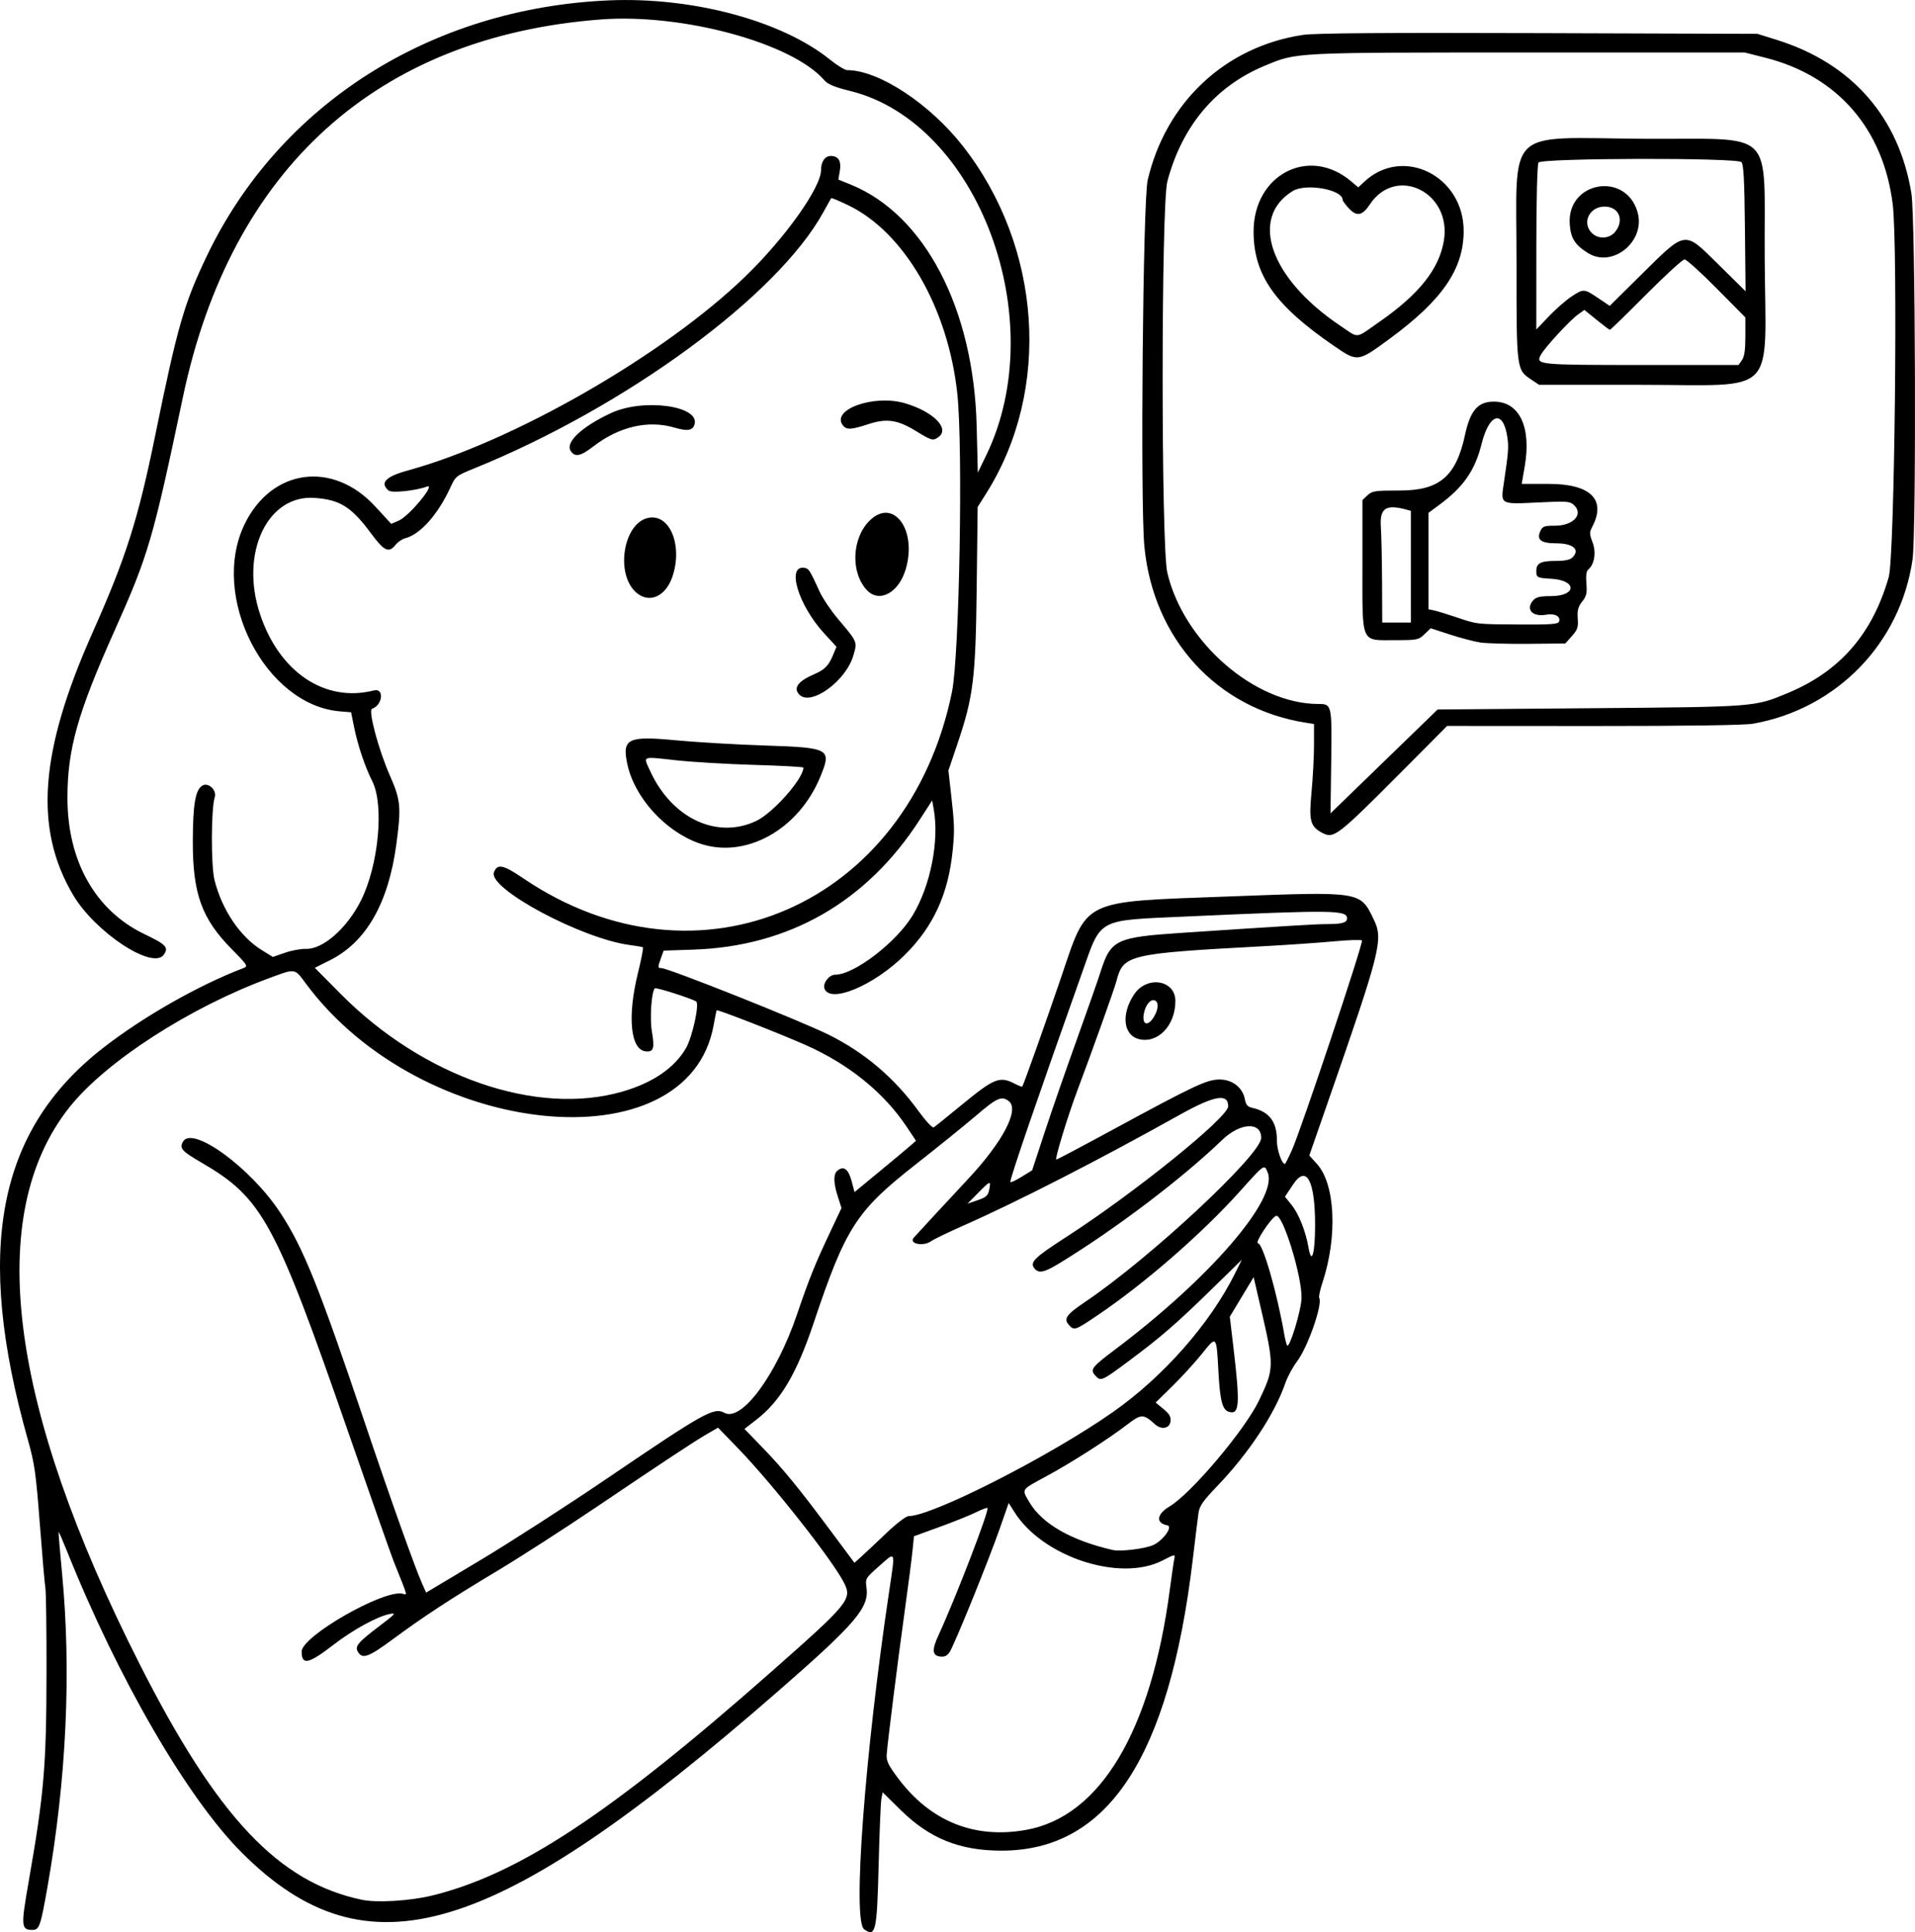<?xml version="1.0" encoding="UTF-8" standalone="no"?>
<!-- Created with Inkscape (http://www.inkscape.org/) -->

<svg
   width="230.229mm"
   height="232.275mm"
   viewBox="0 0 230.229 232.275"
   version="1.1"
   id="svg1"
   xml:space="preserve"
   xmlns="http://www.w3.org/2000/svg"
   xmlns:svg="http://www.w3.org/2000/svg"><defs
     id="defs1" /><g
     id="layer1"
     transform="translate(1028.456,2232.253)"><path
       style="fill:#000000"
       d="m -924.574,-2000.34 c -1.405,-1.028 0.078,-20.956 3.031,-40.714 0.732,-4.897 0.804,-4.717 -1.181,-2.964 -1.691,1.494 -1.708,1.522 -1.556,2.63 0.329,2.401 -1.297,4.305 -10.627,12.441 -34.229,29.85 -49.415,34.433 -64.444,19.447 -6.548,-6.529 -14.919,-20.958 -21.059,-36.301 -0.52,-1.3 -0.97,-2.328 -1,-2.285 -0.03,0.043 0.157,2.28 0.414,4.973 1.131,11.828 0.526,24.793 -1.764,37.775 -0.821,4.658 -0.974,5.088 -1.8,5.088 -1.352,0 -1.389,-0.433 -0.478,-5.638 1.882,-10.757 2.159,-13.982 2.173,-25.36 0.01,-5.066 -0.053,-9.599 -0.133,-10.074 -0.08,-0.475 -0.382,-3.962 -0.671,-7.747 -0.469,-6.13 -0.627,-7.24 -1.447,-10.142 -6.419,-22.734 -3.669,-37.126 8.984,-47.01 4.852,-3.79 11.529,-7.592 16.981,-9.669 0.536,-0.204 0.434,-0.364 -1.462,-2.284 -3.586,-3.63 -4.675,-6.646 -4.662,-12.912 0.01,-4.534 0.317,-6.284 1.185,-6.748 0.715,-0.383 1.714,0.591 1.452,1.415 -0.446,1.404 -0.464,8.235 -0.027,9.968 0.907,3.599 3.086,6.819 5.704,8.43 l 1.309,0.805 1.468,-0.505 c 0.807,-0.278 1.932,-0.487 2.499,-0.464 2.028,0.081 4.921,-2.447 6.603,-5.769 2.125,-4.199 2.834,-11.476 1.397,-14.35 -0.918,-1.835 -1.766,-4.371 -2.222,-6.639 l -0.339,-1.686 -1.318,-0.107 c -9.011,-0.735 -15.689,-13.796 -11.494,-22.481 3.238,-6.703 10.598,-7.711 15.713,-2.152 l 1.925,2.091 0.899,-0.384 c 1.263,-0.539 4.567,-4.549 3.375,-4.095 -1.293,0.492 -4.2,0.796 -4.582,0.479 -1.1,-0.913 -0.369,-1.687 2.277,-2.411 12.714,-3.477 30.832,-13.885 40.59,-23.318 4.799,-4.638 9.113,-10.701 9.113,-12.806 0,-1.004 0.474,-1.69 1.168,-1.69 0.925,0 1.292,0.607 1.089,1.805 l -0.174,1.03 1.477,0.6 c 8.901,3.613 14.799,14.913 15.15,29.028 l 0.139,5.608 1.019,-2.108 c 7.877,-16.289 -0.966,-39.966 -16.351,-43.775 -1.872,-0.464 -2.701,-0.803 -3.102,-1.271 -3.852,-4.489 -17.056,-8.083 -26.918,-7.327 -26.875,2.06 -44.427,17.923 -50.211,45.382 -3.623,17.198 -4.149,18.993 -8.237,28.127 -4.427,9.891 -5.639,14.189 -5.648,20.027 -0.011,7.628 3.349,13.584 9.264,16.423 2.609,1.252 2.931,1.594 2.322,2.465 -1.321,1.886 -8.262,-2.69 -10.919,-7.198 -4.707,-7.988 -4.015,-17.235 2.357,-31.533 4.009,-8.996 5.454,-13.535 7.51,-23.603 2.696,-13.201 3.476,-15.915 6.223,-21.657 8.72,-18.23 26.899,-29.792 48.309,-30.727 10.056,-0.439 20.794,2.434 26.607,7.118 0.865,0.697 1.799,1.268 2.073,1.268 3.78,0 9.908,4.024 13.904,9.128 9.495,12.131 10.66,29.271 2.834,41.713 l -1.056,1.678 -0.114,9.657 c -0.13,10.998 -0.396,13.146 -2.338,18.88 l -1.063,3.138 0.275,2.419 c 0.463,4.067 0.484,4.716 0.24,7.181 -0.52,5.234 -2.313,9.149 -5.757,12.57 -3.69,3.664 -8.955,5.881 -9.652,4.064 -0.246,-0.642 0.543,-1.685 1.275,-1.685 2.3,0 7.411,-3.927 9.354,-7.187 2.131,-3.576 3.182,-8.942 2.495,-12.746 l -0.183,-1.015 -1.509,2.338 c -6.362,9.855 -15.705,15.212 -27.198,15.594 l -3.572,0.119 -0.311,0.853 c -0.417,1.147 -0.414,1.25 0.041,1.25 0.832,0 16.687,6.314 20.113,8.01 4.286,2.121 7.888,5.177 10.756,9.125 0.889,1.224 1.711,2.11 1.867,2.013 0.154,-0.095 1.623,-1.277 3.264,-2.627 4.034,-3.318 4.657,-3.567 6.507,-2.61 0.443,0.229 0.837,0.378 0.876,0.331 0.143,-0.173 2.847,-7.776 4.652,-13.076 3.268,-9.602 2.24,-9.106 20.279,-9.783 15.873,-0.596 15.691,-0.625 17.324,2.768 1.172,2.434 0.876,3.606 -5.646,22.337 l -2.101,6.036 0.928,1.027 c 2.19,2.424 2.484,8.694 0.666,14.214 -0.298,0.906 -0.48,1.749 -0.404,1.872 0.448,0.724 -1.375,5.952 -2.663,7.64 -0.512,0.671 -1.15,1.855 -1.417,2.632 -1.272,3.696 -4.402,8.424 -8.189,12.369 -1.71,1.781 -2.123,2.376 -2.243,3.225 -0.081,0.573 -0.388,3.066 -0.682,5.54 -2.838,23.84 -10.195,35.05 -23.006,35.05 -5.014,0 -8.638,-1.458 -12.104,-4.869 l -2.182,-2.148 -0.151,0.803 c -0.083,0.442 -0.232,4.062 -0.332,8.045 -0.198,7.914 -0.363,8.63 -1.756,7.611 z m -52.045,-4.013 c 10.452,-2.532 21.454,-9.778 40.919,-26.952 9.306,-8.21 9.705,-8.697 8.728,-10.65 -1.349,-2.695 -8.624,-11.93 -12.761,-16.198 l -2.398,-2.474 -1.282,0.742 c -1.597,0.924 -4.677,2.956 -13.453,8.877 -3.784,2.553 -9.022,5.927 -11.642,7.498 -5.847,3.507 -8.92,5.517 -12.7,8.306 -2.93,2.162 -3.654,2.429 -4.205,1.551 -0.423,-0.674 -0.045,-1.136 2.511,-3.075 2.006,-1.522 2.133,-1.667 1.297,-1.498 -1.531,0.31 -4.427,1.9 -6.81,3.739 -2.954,2.28 -3.774,2.448 -3.774,0.774 0,-1.847 9.937,-7.526 12.155,-6.946 0.573,0.15 0.668,0.49 -1.07,-3.843 -0.306,-0.764 -2.789,-7.818 -5.516,-15.677 -8.764,-25.248 -10.289,-28.048 -17.601,-32.306 -2.382,-1.387 -2.671,-1.709 -2.245,-2.506 1.087,-2.031 8.121,3.078 11.681,8.486 2.807,4.264 4.646,8.834 10.273,25.532 2.985,8.858 5.967,17.227 6.8,19.082 l 0.489,1.091 6.474,-3.872 c 3.561,-2.13 10.348,-6.502 15.084,-9.717 11.978,-8.131 13.017,-8.713 14.315,-8.018 2.06,1.102 6.232,-4.552 8.699,-11.79 1.503,-4.409 2.154,-6.026 4.025,-9.992 l 1.341,-2.843 -0.438,-1.355 c -0.539,-1.67 -0.557,-2.717 -0.053,-3.136 0.74,-0.615 1.315,-0.201 1.695,1.219 l 0.362,1.355 2.931,-2.417 c 1.612,-1.329 3.275,-2.716 3.695,-3.083 l 0.764,-0.666 -1.143,-1.712 c -2.746,-4.112 -6.965,-7.518 -12.155,-9.812 -3.208,-1.418 -10.575,-4.293 -10.668,-4.162 -0.033,0.047 -0.196,0.843 -0.361,1.77 -3.032,16.986 -35.135,13.74 -49.005,-4.954 -1.411,-1.902 -1.21,-1.871 -4.443,-0.679 -9.594,3.538 -19.696,10.074 -24.019,15.542 -10.229,12.936 -7.333,35.78 8.492,66.987 9.316,18.372 16.705,26.19 26.718,28.271 1.764,0.367 5.716,0.132 8.293,-0.492 z m 71.517,-7.917 c 8.901,-1.588 15.03,-11.821 17.282,-28.857 0.231,-1.746 0.477,-3.434 0.546,-3.751 0.122,-0.557 0.074,-0.549 -1.429,0.226 -5.069,2.614 -14.359,-0.414 -17.77,-5.793 l -0.715,-1.127 -1.089,3.122 c -1.332,3.816 -5.432,13.915 -6.005,14.79 -0.301,0.459 -0.613,0.613 -1.125,0.553 -0.98,-0.114 -1.038,-0.801 -0.217,-2.573 2.036,-4.399 6.135,-15.043 5.889,-15.29 -0.063,-0.063 -0.692,0.172 -1.397,0.523 -0.706,0.351 -2.669,1.141 -4.363,1.756 l -3.08,1.118 -0.179,1.768 c -0.098,0.972 -0.525,4.268 -0.948,7.324 -0.845,6.108 -2.037,15.589 -2.149,17.104 -0.06,0.806 0.155,1.269 1.312,2.825 3.896,5.24 9.195,7.396 15.437,6.283 z m -16.805,-35.67 c 1.204,-1.148 2.382,-2.051 2.676,-2.051 2.857,0 17.059,-7.231 24.591,-12.521 6.042,-4.243 11.628,-10.577 14.626,-16.584 l 0.858,-1.72 -3.534,3.453 c -4.335,4.237 -6.196,5.851 -10.057,8.723 -3.28,2.44 -3.369,2.478 -4.042,1.734 -0.639,-0.706 -0.406,-1.011 2.364,-3.092 11.415,-8.575 19.678,-18.156 18.374,-21.304 -0.422,-1.02 -0.33,-1.083 -3.39,2.322 -4.514,5.022 -11.364,10.988 -16.982,14.788 -2.793,1.889 -2.887,1.922 -3.523,1.219 -0.667,-0.737 -0.31,-1.248 1.918,-2.749 7.807,-5.257 21.199,-17.729 21.199,-19.742 0,-1.975 -2.523,-1.838 -4.697,0.254 -4.823,4.642 -12.747,10.65 -19.494,14.779 -1.871,1.145 -2.545,1.296 -3.051,0.686 -0.626,-0.754 -0.091,-1.287 3.832,-3.82 8.203,-5.296 19.441,-14.367 19.441,-15.693 0,-1.607 -1.669,-1.304 -5.931,1.079 -9.655,5.397 -19.556,10.464 -25.952,13.281 -1.746,0.769 -3.491,1.615 -3.877,1.88 -0.936,0.642 -2.674,0.267 -2.047,-0.442 0.465,-0.526 4.534,-4.922 6.468,-6.987 4.258,-4.546 6.29,-8.428 4.947,-9.447 -0.845,-0.641 -1.421,-0.387 -3.863,1.707 -1.331,1.141 -4.644,3.819 -7.361,5.951 -7.102,5.573 -8.382,7.565 -12.224,19.029 -2.051,6.119 -3.985,9.38 -6.906,11.64 l -1.411,1.092 2.192,2.266 c 2.483,2.566 4.381,4.889 8.305,10.165 l 2.727,3.666 0.837,-0.755 c 0.46,-0.415 1.805,-1.678 2.988,-2.806 z m 32.101,1.427 c 1.217,-0.576 2.4,-2.245 1.685,-2.376 -1.415,-0.259 -1.287,-1.339 0.269,-2.263 2.594,-1.54 9.068,-9.204 10.752,-12.73 1.849,-3.87 1.853,-4.092 0.223,-11.124 l -0.861,-3.716 -1.434,2.379 -1.434,2.379 0.425,3.585 c 0.831,7.017 0.744,8.25 -0.555,7.838 -0.762,-0.242 -1.044,-1.335 -1.233,-4.782 -0.244,-4.448 -0.202,-4.402 -2,-2.167 -0.842,1.046 -2.435,2.79 -3.54,3.874 l -2.009,1.972 0.935,0.771 c 0.71,0.585 0.916,0.938 0.854,1.467 -0.104,0.895 -1.094,1.081 -1.893,0.354 -1.361,-1.238 -1.643,-1.234 -3.304,0.044 -2.287,1.76 -6.741,4.607 -9.78,6.251 -3.041,1.645 -2.937,1.485 -1.997,3.087 1.52,2.593 5.01,4.597 10.014,5.749 0.942,0.217 3.938,-0.149 4.883,-0.596 z m 17.823,-29.672 c 0.083,-2.612 -2.271,-10.223 -3.063,-9.903 -0.6,0.243 -2.614,3.288 -2.174,3.288 0.583,0 2.312,5.989 3.168,10.978 0.1,0.581 0.251,1.169 0.337,1.308 0.275,0.446 1.685,-4.168 1.733,-5.671 z m 1.633,-8.811 c -0.004,-5.381 -1.042,-7.28 -2.654,-4.852 l -0.968,1.458 0.812,1.01 c 0.854,1.063 1.692,3.178 2.014,5.083 0.372,2.205 0.798,0.76 0.796,-2.699 z m -39.184,-4.211 c 0.233,-1.165 0.149,-1.144 -1.305,0.332 l -1.302,1.321 1.221,-0.416 c 1.024,-0.349 1.248,-0.549 1.386,-1.238 z m 6.661,-6.905 c 0.821,-2.501 2.543,-7.465 3.826,-11.03 1.283,-3.565 2.598,-7.316 2.922,-8.334 1.21,-3.804 1.852,-4.11 9.725,-4.633 12.81,-0.852 16.18,-1.055 17.538,-1.055 1.747,0 2.352,-0.175 2.352,-0.68 0,-1.013 -1.625,-1.032 -19.315,-0.232 -10.891,0.493 -10.178,0.107 -12.553,6.794 -5.373,15.128 -8.614,24.578 -8.614,25.113 0,0.121 0.591,-0.143 1.313,-0.587 l 1.313,-0.808 z m 29.73,2.133 c 1.128,-2.511 8.642,-25 8.425,-25.217 -0.104,-0.104 -1.652,-0.054 -3.439,0.113 -1.787,0.166 -5.511,0.424 -8.276,0.574 -16.446,0.888 -16.973,1.013 -17.808,4.224 -0.236,0.908 -2.913,8.395 -4.682,13.097 -1.158,3.076 -2.761,8.334 -2.541,8.334 0.094,0 3.145,-1.614 6.78,-3.586 9.869,-5.354 11.329,-6.04 12.857,-6.04 1.538,0 2.771,0.967 3.037,2.382 0.124,0.663 0.328,0.901 0.874,1.021 2.065,0.454 2.989,1.682 2.976,3.959 -0.006,1.085 0.583,2.794 0.963,2.794 0.051,0 0.426,-0.744 0.835,-1.654 z m -18.371,-13.353 c -1.902,-0.463 -2.18,-3.024 -0.586,-5.392 1.539,-2.287 4.952,-1.731 4.952,0.806 0,2.938 -2.095,5.139 -4.366,4.586 z m 1.795,-2.695 c 0.55,-0.932 0.585,-1.77 0.082,-1.964 -0.495,-0.19 -1.106,0.552 -1.299,1.576 -0.259,1.379 0.49,1.617 1.217,0.387 z m -63.883,8.992 c 3.64,-1.06 6.211,-2.816 7.604,-5.192 0.778,-1.328 1.664,-5.373 1.233,-5.635 -0.654,-0.398 -4.822,-1.722 -4.966,-1.577 -0.404,0.404 -0.623,3.612 -0.354,5.176 0.352,2.045 0.205,2.508 -0.761,2.397 -1.819,-0.209 -2.204,-4.189 -0.911,-9.427 0.406,-1.646 0.673,-3.032 0.593,-3.079 -0.081,-0.047 -0.801,-0.172 -1.602,-0.278 -5.787,-0.767 -17.05,-6.8 -16.307,-8.735 0.409,-1.066 1.098,-0.928 3.5,0.703 21.029,14.273 46.327,3.287 51.568,-22.395 0.891,-4.364 1.336,-29.375 0.639,-35.865 -1.106,-10.294 -6.376,-19.395 -13.105,-22.632 -1.093,-0.526 -2.018,-0.914 -2.056,-0.863 -0.038,0.051 -0.46,0.807 -0.938,1.68 -5.508,10.053 -23.738,23.428 -42.023,30.832 -2.125,0.861 -2.204,0.924 -2.829,2.288 -1.477,3.225 -3.625,5.64 -5.417,6.09 -0.371,0.093 -0.893,0.447 -1.16,0.786 -0.807,1.027 -1.369,0.773 -2.915,-1.317 -2.386,-3.227 -3.733,-4.084 -6.782,-4.317 -5.699,-0.436 -9.038,6.587 -6.621,13.925 2.312,7.017 7.823,10.722 13.709,9.218 1.267,-0.324 1.055,1.778 -0.222,2.204 -0.501,0.167 0.777,4.94 2.165,8.082 1.274,2.885 1.354,3.762 0.75,8.235 -0.956,7.074 -3.635,11.743 -7.987,13.92 l -1.811,0.906 3.112,3.14 c 9.91,10 23.584,14.732 33.893,11.73 z m 9.167,-29.851 c -4.081,-1.457 -7.743,-5.503 -8.601,-9.505 -0.657,-3.064 0.056,-3.419 5.773,-2.873 2.431,0.232 7.244,0.516 10.697,0.63 7.92,0.263 8.122,0.377 6.719,3.787 -2.633,6.402 -9.087,9.923 -14.587,7.96 z m 6.889,-2.674 c 2.031,-0.961 5.659,-5.058 5.68,-6.415 10e-4,-0.087 -2.647,-0.233 -5.884,-0.325 -3.238,-0.092 -7.49,-0.343 -9.448,-0.558 -4.186,-0.459 -3.942,-0.561 -3.092,1.296 2.603,5.685 8.021,8.237 12.745,6.003 z m 5.206,-15.174 c -0.786,-0.786 -0.204,-1.613 1.725,-2.448 1.323,-0.572 1.765,-1.019 2.316,-2.337 l 0.41,-0.981 -1.476,-1.606 c -3.154,-3.43 -4.593,-8.313 -2.322,-7.875 0.474,0.091 0.598,0.29 1.777,2.864 0.367,0.8 1.357,2.272 2.201,3.269 2.366,2.799 2.336,2.727 1.843,4.413 -0.893,3.052 -5.082,6.093 -6.474,4.701 z m -19.58,-12.247 c -2.616,-2.201 -1.615,-8.451 1.446,-9.025 2.573,-0.483 4.122,3.366 2.853,7.089 -0.806,2.366 -2.749,3.241 -4.3,1.936 z m 27.679,-0.334 c -1.965,-2.107 -1.813,-6.202 0.309,-8.325 2.853,-2.853 5.778,1.058 4.36,5.831 -0.843,2.837 -3.183,4.087 -4.67,2.493 z m -35.611,-16.741 c -0.648,-1.038 1.358,-2.915 4.853,-4.539 3.91,-1.817 10.751,-0.874 10.034,1.383 -0.231,0.728 -0.846,0.818 -2.43,0.357 -3.178,-0.924 -6.643,-0.111 -9.751,2.287 -1.518,1.171 -2.213,1.302 -2.706,0.512 z m 41.52,-2.376 c -2.217,-1.363 -3.534,-1.552 -5.747,-0.826 -2.016,0.662 -2.582,0.695 -3.01,0.179 -1.574,-1.897 3.653,-3.802 7.416,-2.702 3.411,0.997 5.451,3.042 4.053,4.064 -0.664,0.486 -0.83,0.442 -2.712,-0.715 z m 48.935,48.349 c -1.536,-0.789 -1.716,-1.426 -1.385,-4.912 0.166,-1.744 0.301,-4.308 0.301,-5.697 v -2.526 l -0.992,-0.156 c -10.656,-1.672 -18.322,-10.035 -19.401,-21.167 -0.502,-5.179 -0.176,-41.605 0.395,-44.054 2.184,-9.374 9.336,-16.062 18.676,-17.464 1.4,-0.21 9.733,-0.273 28.31,-0.211 l 26.326,0.086 2.33,0.728 c 9.02,2.819 14.693,9.294 16.181,18.471 0.482,2.973 0.597,40.787 0.134,43.992 -1.456,10.073 -9.109,17.952 -19.174,19.741 -1.021,0.181 -7.868,0.28 -19.184,0.277 l -17.596,-0.01 -5.555,5.584 c -7.532,7.571 -8.06,7.984 -9.366,7.313 z m 32.079,-15.031 c 20.066,-0.167 19.757,-0.143 23.817,-1.833 6.253,-2.603 10.166,-7.106 12.116,-13.94 0.71,-2.488 1.11,-39.698 0.481,-44.788 -1.121,-9.078 -6.634,-15.436 -15.287,-17.631 l -2.5,-0.634 h -26.01 c -28.547,0 -27.787,-0.038 -31.737,1.606 -5.889,2.452 -9.891,7.208 -11.672,13.872 -0.755,2.825 -0.763,43.837 -0.009,47.051 1.958,8.349 10.522,15.787 18.177,15.787 1.604,0 1.622,0.085 1.529,6.954 l -0.084,6.196 6.44,-6.244 6.44,-6.244 z m -13.192,-7.906 c -0.73,-0.112 -2.366,-0.542 -3.634,-0.955 l -2.306,-0.751 -0.746,0.715 c -0.714,0.684 -0.866,0.715 -3.53,0.715 -4.199,0 -3.934,0.609 -3.934,-9.033 v -7.808 l 0.612,-0.575 c 0.561,-0.527 0.888,-0.575 3.907,-0.575 4.747,0 6.738,-1.699 7.811,-6.67 0.64,-2.963 1.552,-4.015 3.478,-4.015 3.082,0 4.528,3.068 3.696,7.841 l -0.357,2.05 h 3.272 c 5.007,0 6.919,1.881 5.222,5.135 -0.361,0.692 -0.358,0.882 0.029,1.897 0.458,1.198 0.227,2.641 -0.52,3.262 -0.227,0.189 -0.302,0.742 -0.225,1.675 0.096,1.166 0.013,1.522 -0.507,2.181 -0.494,0.626 -0.603,1.042 -0.533,2.022 0.076,1.063 -0.021,1.357 -0.705,2.123 l -0.794,0.889 -4.454,0.042 c -2.45,0.023 -5.052,-0.05 -5.782,-0.162 z m 9.486,-2.506 c 0.237,-0.617 -0.514,-1.024 -1.537,-0.832 -1.664,0.312 -2.532,-0.664 -1.553,-1.746 0.334,-0.369 0.825,-0.484 2.064,-0.484 3.209,0 3.222,-1.933 0.014,-2.097 -1.593,-0.081 -1.722,-0.149 -1.722,-0.908 0,-0.95 0.516,-1.228 2.283,-1.228 1.145,0 1.775,-0.127 2.064,-0.416 0.95,-0.95 0.088,-1.701 -1.952,-1.701 -1.83,0 -2.384,-0.424 -1.91,-1.463 0.265,-0.581 0.461,-0.654 1.771,-0.654 2.218,0 3.473,-1.4 2.248,-2.508 -0.474,-0.429 -0.884,-0.456 -4.317,-0.286 -4.529,0.224 -4.474,0.254 -4.104,-2.233 0.576,-3.877 0.618,-4.419 0.432,-5.647 -0.503,-3.318 -2.162,-2.866 -3.092,0.842 -0.807,3.22 -2.165,5.168 -5.13,7.36 l -1.257,0.929 v 5.793 5.793 l 0.728,0.159 c 0.4,0.088 1.561,0.442 2.58,0.787 2.573,0.873 2.385,0.851 7.578,0.885 3.819,0.025 4.694,-0.038 4.813,-0.347 z m -17.815,-6.603 v -6.716 l -0.595,-0.16 c -2.435,-0.652 -3.162,-0.144 -3.01,2.106 0.068,1.006 0.133,4.002 0.145,6.657 l 0.021,4.829 h 1.72 1.72 z m 14.525,-22.46 c -1.841,-1.23 -1.825,-1.103 -1.819,-14.084 0.008,-16.585 -1.612,-15.008 15.298,-14.896 16.122,0.107 14.434,-1.564 14.538,14.39 0.11,16.866 1.758,15.188 -14.92,15.189 h -12.198 z m 25.28,-2.369 c 0.295,-0.421 0.412,-1.232 0.412,-2.862 v -2.274 l -3.451,-3.488 c -1.898,-1.919 -3.636,-3.488 -3.862,-3.488 -0.226,0 -2.308,1.905 -4.625,4.233 -2.318,2.328 -4.272,4.233 -4.344,4.233 -0.071,0 -0.79,-0.538 -1.598,-1.196 l -1.469,-1.196 -0.753,0.536 c -1.006,0.717 -4.013,3.981 -4.493,4.878 -0.629,1.175 -0.349,1.203 12.078,1.208 h 11.693 z m -20.532,-7.619 c 1.494,-0.99 1.547,-0.987 3.239,0.152 l 1.398,0.941 3.59,-3.55 c 5.696,-5.633 5.278,-5.576 9.597,-1.31 l 3.145,3.107 -0.078,-7.592 c -0.06,-5.792 -0.16,-7.673 -0.422,-7.935 -0.551,-0.55 -24.051,-0.499 -24.4,0.053 -0.146,0.231 -0.253,4.497 -0.255,10.233 l -0.004,9.836 1.5,-1.573 c 0.825,-0.865 2.036,-1.928 2.691,-2.362 z m 2.027,-5.253 c -1.565,-0.972 -2.075,-1.775 -2.197,-3.463 -0.373,-5.163 6.765,-6.412 8.161,-1.428 0.974,3.478 -2.996,6.734 -5.964,4.891 z m 3.288,-2.583 c 1.104,-1.404 0.412,-3.007 -1.3,-3.007 -1.783,0 -2.737,1.885 -1.581,3.125 0.782,0.84 2.172,0.782 2.881,-0.118 z m -33.759,13.791 c -7.137,-4.883 -9.718,-8.529 -9.736,-13.755 -0.024,-6.886 6.655,-10.36 11.713,-6.091 l 0.874,0.738 0.713,-0.668 c 4.641,-4.347 11.958,-0.733 11.958,5.908 0,4.578 -2.557,8.302 -8.902,12.965 -3.813,2.802 -3.839,2.805 -6.62,0.903 z m 5.402,-2.946 c 4.788,-3.338 7.189,-6.37 7.744,-9.779 0.946,-5.814 -5.763,-9.077 -8.904,-4.331 -0.904,1.365 -1.572,1.493 -2.518,0.48 -0.415,-0.444 -0.754,-0.909 -0.754,-1.033 0,-1.237 -4.418,-2.021 -5.989,-1.063 -5.289,3.225 -2.722,10.539 5.68,16.181 2.35,1.578 1.738,1.637 4.74,-0.456 z"
       id="path2" /></g></svg>
